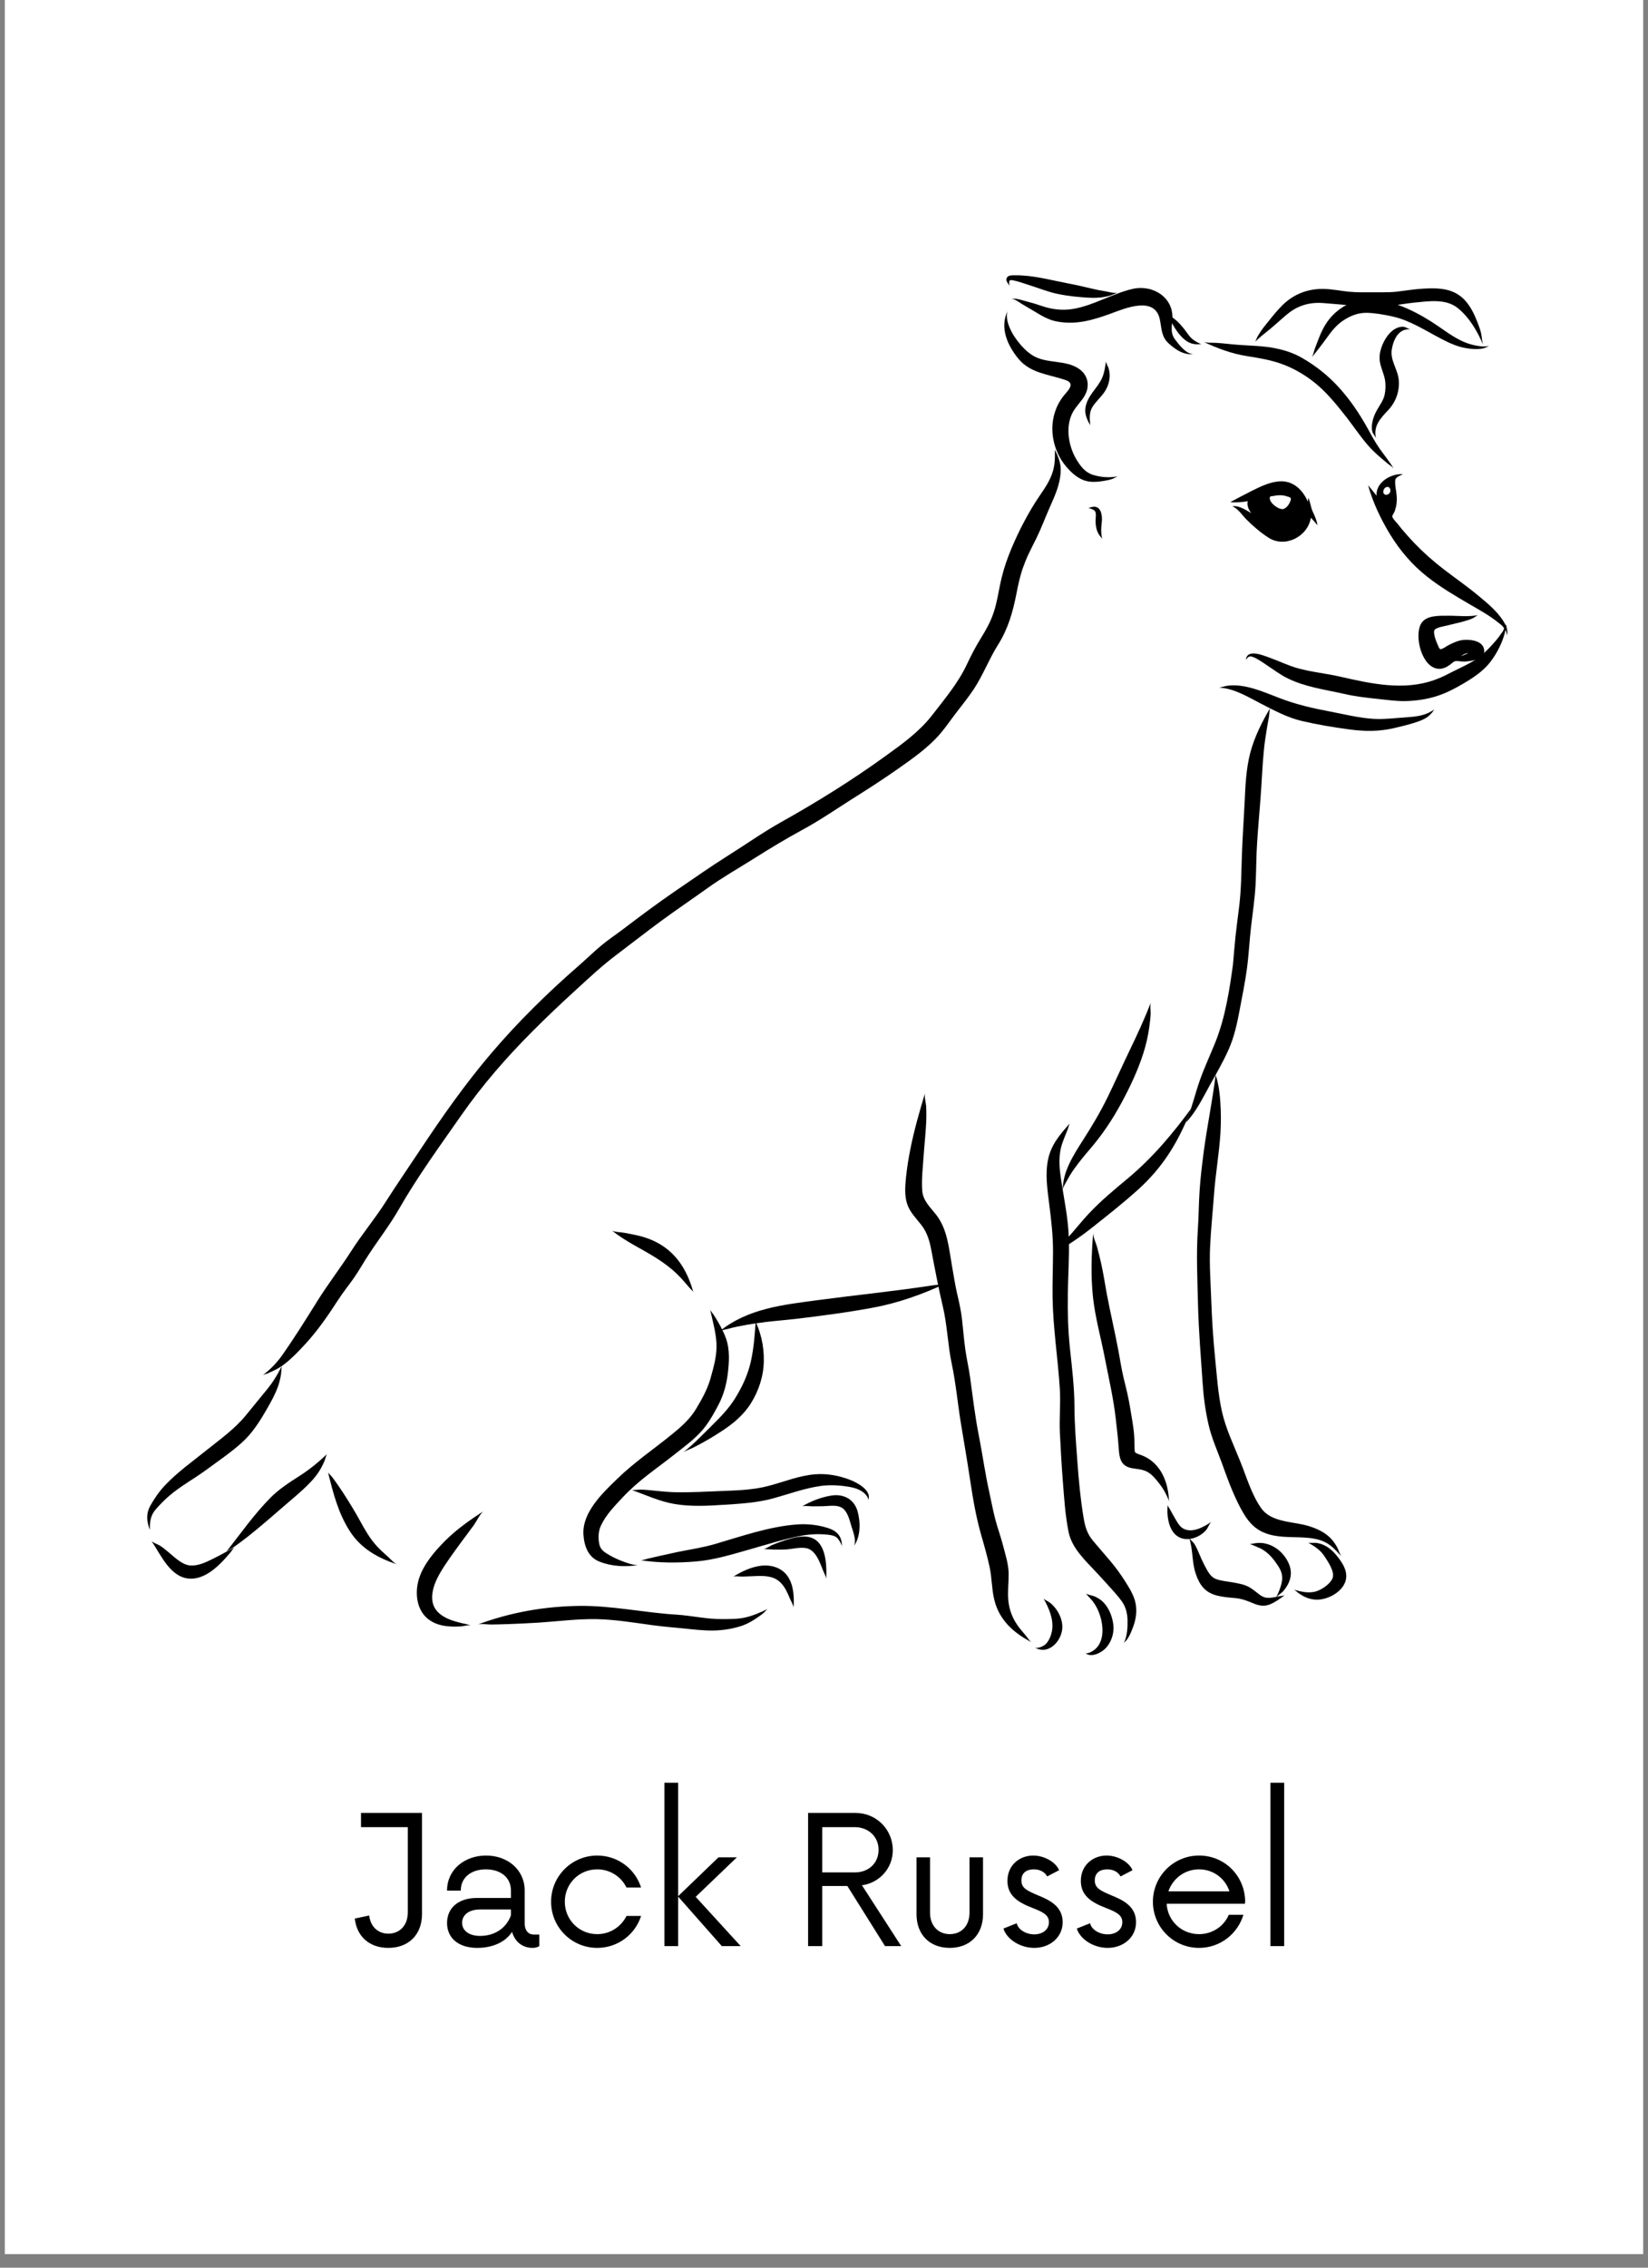 <svg xmlns="http://www.w3.org/2000/svg" xmlns:xlink="http://www.w3.org/1999/xlink" width="160" zoomAndPan="magnify" viewBox="0 0 120 165" height="220" preserveAspectRatio="xMidYMid meet" version="1.0"><rect x="0" y="0" width="120" height="165" fill="#808080" stroke="none"/><defs><g/><clipPath id="46c83b2088"><path d="M 0.363 0 L 119.637 0 L 119.637 164.008 L 0.363 164.008 Z M 0.363 0 " clip-rule="nonzero"/></clipPath><clipPath id="012639a5b3"><path d="M 90.551 34.488 L 109.762 34.488 L 109.762 51.152 L 90.551 51.152 Z M 90.551 34.488 " clip-rule="nonzero"/></clipPath><clipPath id="3d780f696d"><path d="M 91 20.008 L 108 20.008 L 108 26 L 91 26 Z M 91 20.008 " clip-rule="nonzero"/></clipPath><clipPath id="c2c201a8b9"><path d="M 73 20.008 L 87 20.008 L 87 26 L 73 26 Z M 73 20.008 " clip-rule="nonzero"/></clipPath><clipPath id="c462186126"><path d="M 73 20.008 L 82 20.008 L 82 22 L 73 22 Z M 73 20.008 " clip-rule="nonzero"/></clipPath><clipPath id="56d25be3a4"><path d="M 10.613 99 L 21 99 L 21 112 L 10.613 112 Z M 10.613 99 " clip-rule="nonzero"/></clipPath><clipPath id="9007cf2483"><path d="M 79 115 L 82 115 L 82 120.648 L 79 120.648 Z M 79 115 " clip-rule="nonzero"/></clipPath><clipPath id="cdb10f4ba8"><path d="M 75 116 L 78 116 L 78 120.648 L 75 120.648 Z M 75 116 " clip-rule="nonzero"/></clipPath></defs><g clip-path="url(#46c83b2088)"><path fill="#ffffff" d="M 0.363 0 L 119.637 0 L 119.637 164.008 L 0.363 164.008 Z M 0.363 0 " fill-opacity="1" fill-rule="nonzero"/><path fill="#ffffff" d="M 0.363 0 L 119.637 0 L 119.637 164.008 L 0.363 164.008 Z M 0.363 0 " fill-opacity="1" fill-rule="nonzero"/></g><g fill="#000000" fill-opacity="1"><g transform="translate(25.303, 141.603)"><g><path d="M 5.426 -9.688 L 0.984 -9.688 L 0.984 -8.656 L 4.391 -8.656 L 4.391 -2.453 C 4.391 -1.5 3.797 -0.906 2.973 -0.906 C 2.23 -0.906 1.664 -1.422 1.582 -2.23 L 0.531 -2.004 C 0.68 -0.68 1.613 0.129 2.973 0.129 C 4.441 0.129 5.426 -0.824 5.426 -2.34 Z M 5.426 -9.688 "/></g></g></g><g fill="#000000" fill-opacity="1"><g transform="translate(31.697, 141.603)"><g><path d="M 7.172 -0.84 C 6.816 -0.84 6.508 -1.082 6.508 -1.68 L 6.508 -4.039 C 6.508 -5.57 5.25 -6.59 3.699 -6.59 C 2.133 -6.59 0.855 -5.57 0.855 -4.039 L 1.855 -4.039 C 1.855 -5.039 2.664 -5.586 3.684 -5.586 C 4.699 -5.586 5.508 -5.039 5.508 -4.039 L 5.508 -3.504 L 3.035 -3.504 C 1.695 -3.504 0.855 -2.793 0.855 -1.68 C 0.855 -0.582 1.695 0.129 3.051 0.129 C 4.199 0.129 5.121 -0.309 5.586 -1.035 C 5.797 -0.34 6.312 0.129 7.09 0.129 C 7.266 0.129 7.445 0.082 7.574 0 L 7.574 -0.84 Z M 3.262 -0.742 C 2.473 -0.742 1.953 -1.113 1.953 -1.695 C 1.953 -2.277 2.453 -2.664 3.246 -2.664 L 5.508 -2.664 L 5.508 -2.246 C 5.184 -1.324 4.344 -0.742 3.262 -0.742 Z M 3.262 -0.742 "/></g></g></g><g fill="#000000" fill-opacity="1"><g transform="translate(39.4, 141.603)"><g><path d="M 4.086 0.129 C 5.586 0.129 6.848 -0.84 7.281 -2.195 L 6.219 -2.195 C 5.828 -1.406 5.023 -0.871 4.086 -0.871 C 2.777 -0.871 1.727 -1.906 1.727 -3.23 C 1.727 -4.555 2.777 -5.586 4.086 -5.586 C 5.023 -5.586 5.828 -5.055 6.219 -4.262 L 7.281 -4.262 C 6.848 -5.621 5.586 -6.59 4.086 -6.59 C 2.23 -6.59 0.727 -5.086 0.727 -3.23 C 0.727 -1.371 2.23 0.129 4.086 0.129 Z M 4.086 0.129 "/></g></g></g><g fill="#000000" fill-opacity="1"><g transform="translate(47.102, 141.603)"><g><path d="M 6.832 0 L 3.555 -3.586 L 6.555 -6.461 L 5.215 -6.461 L 2.277 -3.633 L 2.277 -11.887 L 1.277 -11.887 L 1.277 0 L 2.277 0 L 2.277 -3.602 L 5.457 0 Z M 6.832 0 "/></g></g></g><g fill="#000000" fill-opacity="1"><g transform="translate(53.771, 141.603)"><g/></g></g><g fill="#000000" fill-opacity="1"><g transform="translate(57.662, 141.603)"><g><path d="M 5.102 -4.426 C 6.379 -4.602 7.348 -5.668 7.348 -6.977 C 7.348 -8.496 6.137 -9.688 4.652 -9.688 L 1.18 -9.688 L 1.18 0 L 2.211 0 L 2.211 -4.375 L 4.039 -4.375 L 6.781 0 L 7.961 0 Z M 2.211 -5.363 L 2.211 -8.656 L 4.586 -8.656 C 5.555 -8.656 6.312 -7.977 6.312 -7.008 C 6.312 -6.023 5.57 -5.363 4.586 -5.363 Z M 2.211 -5.363 "/></g></g></g><g fill="#000000" fill-opacity="1"><g transform="translate(65.768, 141.603)"><g><path d="M 3.391 0.129 C 4.828 0.129 5.812 -0.824 5.812 -2.324 L 5.812 -6.461 L 4.828 -6.461 L 4.828 -2.438 C 4.828 -1.469 4.23 -0.871 3.391 -0.871 C 2.566 -0.871 1.953 -1.469 1.953 -2.438 L 1.953 -6.461 L 0.969 -6.461 L 0.969 -2.324 C 0.969 -0.824 1.938 0.129 3.391 0.129 Z M 3.391 0.129 "/></g></g></g><g fill="#000000" fill-opacity="1"><g transform="translate(72.534, 141.603)"><g><path d="M 2.777 0.129 C 3.906 0.129 4.844 -0.629 4.844 -1.742 C 4.844 -2.906 3.875 -3.359 3.035 -3.699 C 2.246 -4.039 1.84 -4.215 1.84 -4.781 C 1.84 -5.328 2.211 -5.586 2.746 -5.586 C 3.164 -5.586 3.535 -5.41 3.715 -5.07 L 4.586 -5.523 C 4.344 -6.105 3.52 -6.59 2.695 -6.59 C 1.742 -6.59 0.824 -5.926 0.824 -4.746 C 0.824 -3.73 1.5 -3.215 2.648 -2.777 C 3.422 -2.473 3.844 -2.262 3.844 -1.742 C 3.844 -1.18 3.359 -0.855 2.777 -0.855 C 2.18 -0.855 1.598 -1.195 1.5 -1.664 L 0.531 -1.277 C 0.773 -0.5 1.742 0.129 2.777 0.129 Z M 2.777 0.129 "/></g></g></g><g fill="#000000" fill-opacity="1"><g transform="translate(77.878, 141.603)"><g><path d="M 2.777 0.129 C 3.906 0.129 4.844 -0.629 4.844 -1.742 C 4.844 -2.906 3.875 -3.359 3.035 -3.699 C 2.246 -4.039 1.84 -4.215 1.84 -4.781 C 1.84 -5.328 2.211 -5.586 2.746 -5.586 C 3.164 -5.586 3.535 -5.41 3.715 -5.07 L 4.586 -5.523 C 4.344 -6.105 3.52 -6.59 2.695 -6.59 C 1.742 -6.59 0.824 -5.926 0.824 -4.746 C 0.824 -3.73 1.5 -3.215 2.648 -2.777 C 3.422 -2.473 3.844 -2.262 3.844 -1.742 C 3.844 -1.18 3.359 -0.855 2.777 -0.855 C 2.18 -0.855 1.598 -1.195 1.5 -1.664 L 0.531 -1.277 C 0.773 -0.5 1.742 0.129 2.777 0.129 Z M 2.777 0.129 "/></g></g></g><g fill="#000000" fill-opacity="1"><g transform="translate(83.223, 141.603)"><g><path d="M 7.445 -3.293 C 7.395 -5.152 5.926 -6.59 4.086 -6.59 C 2.23 -6.59 0.727 -5.086 0.727 -3.23 C 0.727 -1.371 2.23 0.129 4.086 0.129 C 5.621 0.129 6.895 -0.887 7.316 -2.277 L 6.25 -2.277 C 5.895 -1.438 5.055 -0.871 4.086 -0.871 C 2.809 -0.871 1.793 -1.84 1.727 -3.086 L 7.43 -3.086 Z M 4.086 -5.586 C 5.121 -5.586 5.992 -4.926 6.297 -3.988 L 1.855 -3.988 C 2.18 -4.926 3.051 -5.586 4.086 -5.586 Z M 4.086 -5.586 "/></g></g></g><g fill="#000000" fill-opacity="1"><g transform="translate(91.329, 141.603)"><g><path d="M 1.18 0 L 2.18 0 L 2.18 -11.887 L 1.18 -11.887 Z M 1.18 0 "/></g></g></g><path fill="#000000" d="M 89.383 49.895 C 89.18 49.918 88.949 50.02 88.754 50.02 C 88.805 50.027 88.859 50.035 88.91 50.043 C 89.93 50.133 90.898 50.723 91.809 51.195 C 92.766 51.684 93.742 52.215 94.797 52.461 C 95.91 52.723 97.059 52.91 98.191 53.066 C 99.324 53.223 100.395 53.242 101.512 52.977 C 102.109 52.836 102.715 52.699 103.293 52.488 C 103.527 52.402 103.766 52.301 103.969 52.148 C 104.082 52.062 104.184 51.961 104.277 51.852 C 104.32 51.805 104.418 51.617 104.473 51.598 C 103.883 52.023 103.309 52.125 102.594 52.176 C 101.965 52.219 101.336 52.289 100.711 52.312 C 99.418 52.367 98.098 52.008 96.836 51.77 C 95.582 51.535 94.379 51.258 93.188 50.801 C 92.016 50.355 90.668 49.727 89.383 49.895 " fill-opacity="1" fill-rule="nonzero"/><path fill="#000000" d="M 93.391 37.047 C 93.094 37.047 92.66 36.727 92.527 36.477 C 92.492 36.414 92.438 36.277 92.461 36.203 C 92.492 36.098 92.512 36.117 92.645 36.098 C 92.836 36.066 93.035 36.031 93.23 36.035 C 93.395 36.035 93.543 36.062 93.699 36.113 C 93.918 36.184 94.059 36.195 93.969 36.434 C 93.883 36.68 93.676 37.008 93.391 37.047 Z M 93.301 35.02 C 92.566 35.02 91.809 35.387 91.168 35.707 C 90.633 35.973 90.109 36.262 89.578 36.535 C 90 36.578 90.441 36.539 90.855 36.469 C 90.777 36.762 90.926 37.109 91.109 37.336 C 90.699 37.102 90.219 36.766 89.73 36.836 C 90.176 37.023 90.457 37.504 90.797 37.836 C 91.273 38.305 91.805 38.766 92.371 39.125 C 93.562 39.891 95.223 39.059 95.453 37.672 C 95.621 37.848 95.777 38.027 95.93 38.215 C 95.887 37.863 95.727 37.531 95.582 37.215 C 95.434 36.891 95.414 36.539 95.266 36.215 C 95.25 36.309 95.25 36.41 95.234 36.504 C 94.887 35.707 94.242 35.02 93.301 35.02 " fill-opacity="1" fill-rule="nonzero"/><g clip-path="url(#012639a5b3)"><path fill="#000000" d="M 100.953 36.004 C 100.617 36.004 100.684 35.547 100.934 35.449 C 101.285 35.305 101.395 35.945 100.953 36.004 Z M 102.047 34.496 C 101.215 34.496 100.16 35.129 100.238 36.07 C 100.039 35.812 99.824 35.559 99.617 35.305 C 99.953 36.535 100.559 37.805 101.227 38.895 C 101.945 40.066 102.832 41.105 103.914 41.957 C 104.883 42.723 105.934 43.34 107 43.961 C 107.715 44.379 108.434 44.766 109.082 45.289 C 109.199 45.383 109.375 45.5 109.461 45.625 C 109.574 45.809 109.523 45.672 109.48 45.832 C 109.457 45.922 109.363 46.023 109.312 46.098 C 109.125 46.383 108.902 46.641 108.676 46.891 C 108.195 47.43 107.672 47.887 107.039 48.238 C 106.512 48.523 105.961 48.77 105.43 49.047 C 105.125 49.207 104.805 49.348 104.48 49.465 C 102.23 50.285 99.824 49.746 97.566 49.23 C 96.547 49 95.512 48.902 94.504 48.625 C 93.809 48.434 93.168 48.113 92.492 47.871 C 92.027 47.707 90.812 47.168 90.719 48.004 C 90.887 47.785 90.973 47.703 91.258 47.812 C 91.605 47.949 91.961 48.211 92.27 48.418 C 92.766 48.742 93.238 49.105 93.77 49.363 C 95.086 50.004 96.48 50.172 97.887 50.492 C 98.703 50.68 99.531 50.773 100.367 50.859 C 101.039 50.93 101.707 51.031 102.391 51.012 C 103.125 50.988 103.859 50.887 104.562 50.668 C 105.301 50.438 105.922 50.109 106.586 49.719 C 107.289 49.305 107.992 48.84 108.5 48.191 C 109.031 47.504 109.445 46.676 109.629 45.828 C 109.684 45.953 109.711 46.094 109.723 46.227 C 109.836 45.926 109.676 45.723 109.684 45.441 C 109.664 45.453 109.656 45.496 109.648 45.516 C 109.211 44.625 108.375 43.945 107.629 43.328 C 106.824 42.66 105.965 42.066 105.141 41.434 C 104.387 40.855 103.688 40.242 103.027 39.559 C 102.699 39.219 102.387 38.867 102.082 38.508 C 101.992 38.398 101.902 38.289 101.816 38.176 C 101.719 38.043 101.387 37.727 101.379 37.57 C 101.379 37.496 101.527 37.281 101.559 37.191 C 101.617 37.02 101.664 36.836 101.688 36.656 C 101.734 36.348 101.703 36.051 101.66 35.746 C 101.629 35.539 101.59 35.328 101.59 35.117 C 101.586 34.984 101.582 34.883 101.664 34.789 C 101.773 34.668 102 34.574 102.145 34.504 C 102.113 34.496 102.082 34.492 102.047 34.496 " fill-opacity="1" fill-rule="nonzero"/></g><path fill="#000000" d="M 108.312 25.168 Z M 99.227 21.828 C 98.254 21.914 97.316 22.531 96.734 23.297 C 96.426 23.703 96.199 24.172 96.016 24.648 C 95.93 24.875 95.844 25.102 95.754 25.332 C 95.688 25.496 95.609 25.91 95.496 26.023 C 95.887 25.555 96.25 25.082 96.609 24.586 C 96.949 24.109 97.305 23.656 97.797 23.328 C 98.316 22.98 98.887 22.75 99.523 22.762 C 100.141 22.773 100.793 22.898 101.395 23.027 C 102.648 23.297 103.828 24.074 104.957 24.66 C 105.508 24.945 106.074 25.211 106.688 25.32 C 107.176 25.41 108.059 25.508 108.457 25.113 C 108.27 25.301 107.625 25.172 107.402 25.129 C 107.016 25.055 106.629 24.91 106.281 24.73 C 105.551 24.355 104.895 23.828 104.203 23.391 C 102.73 22.465 101.02 21.668 99.227 21.828 " fill-opacity="1" fill-rule="nonzero"/><g clip-path="url(#3d780f696d)"><path fill="#000000" d="M 97.965 22.223 C 97.918 22.219 97.871 22.219 97.828 22.215 C 97.871 22.219 97.918 22.219 97.965 22.223 Z M 103.605 21.004 C 102.949 21.043 102.305 21.156 101.652 21.227 C 101.07 21.289 100.484 21.258 99.898 21.266 C 99.328 21.27 98.758 21.281 98.188 21.223 C 97.594 21.16 97.008 21.039 96.41 21.023 C 95.273 20.996 94.238 21.379 93.422 22.168 C 93.016 22.562 92.66 23.008 92.309 23.449 C 92.125 23.672 91.945 23.895 91.785 24.137 C 91.695 24.27 91.613 24.41 91.535 24.555 C 91.492 24.637 91.445 24.82 91.379 24.883 C 91.727 24.527 92.133 24.23 92.516 23.914 C 92.922 23.574 93.309 23.211 93.715 22.875 C 94.48 22.234 95.352 21.973 96.348 22.051 C 97.395 22.121 98.57 22.285 99.695 22.246 C 100.258 22.227 100.82 22.246 101.387 22.215 C 101.918 22.184 102.438 22.07 102.965 22.02 C 104.027 21.918 105.293 21.707 106.172 22.434 C 107 23.117 107.59 24.113 107.992 25.094 C 107.906 24.828 107.906 24.496 107.84 24.219 C 107.773 23.941 107.672 23.684 107.57 23.418 C 107.363 22.887 107.121 22.383 106.75 21.941 C 105.934 20.969 104.789 20.934 103.605 21.004 " fill-opacity="1" fill-rule="nonzero"/></g><path fill="#000000" d="M 100.137 31.625 C 100.137 31.629 100.137 31.629 100.137 31.625 Z M 100.527 30.441 C 100.508 30.469 100.508 30.469 100.527 30.441 Z M 102.055 23.777 C 101.324 23.844 100.805 24.648 100.594 25.27 C 100.469 25.633 100.418 25.984 100.484 26.363 C 100.562 26.797 100.766 27.191 100.844 27.621 C 100.91 27.98 100.895 28.379 100.82 28.734 C 100.734 29.117 100.5 29.434 100.305 29.766 C 100.094 30.121 99.941 30.516 99.898 30.93 C 99.883 31.109 99.883 31.285 99.945 31.457 C 100.004 31.617 100.152 31.75 100.203 31.902 C 99.965 31.016 100.52 30.434 101.094 29.828 C 101.637 29.25 101.918 28.465 101.855 27.672 C 101.789 26.875 101.219 26.246 101.344 25.43 C 101.457 24.719 101.844 23.883 102.676 23.965 C 102.441 23.887 102.328 23.75 102.055 23.777 " fill-opacity="1" fill-rule="nonzero"/><path fill="#000000" d="M 87.648 24.883 C 88.648 25.34 89.652 25.727 90.746 25.902 C 91.703 26.059 92.629 26.199 93.535 26.559 C 94.465 26.926 95.355 27.488 96.094 28.156 C 96.43 28.457 96.742 28.793 97.043 29.133 C 97.23 29.344 97.41 29.562 97.586 29.781 C 97.668 29.883 97.75 29.988 97.832 30.09 C 97.867 30.137 98.152 30.496 97.965 30.25 C 98.508 30.953 99.008 31.699 99.586 32.375 C 99.883 32.719 100.211 33.023 100.555 33.32 C 100.715 33.461 100.879 33.598 101.047 33.734 C 101.18 33.844 101.406 33.973 101.5 34.113 C 101.191 33.613 100.824 33.152 100.48 32.676 C 100.129 32.18 99.848 31.648 99.555 31.117 C 98.98 30.086 98.328 29.117 97.535 28.238 C 96.754 27.367 95.828 26.625 94.809 26.043 C 93.785 25.453 92.602 25.234 91.434 25.168 C 90.801 25.129 90.172 25.102 89.543 25.035 C 89.227 25 88.914 24.973 88.598 24.949 C 88.32 24.926 87.906 24.969 87.648 24.883 " fill-opacity="1" fill-rule="nonzero"/><g clip-path="url(#c2c201a8b9)"><path fill="#000000" d="M 86.215 25.422 C 86.23 25.434 86.23 25.434 86.215 25.422 Z M 82.473 21.02 C 80.992 21.363 79.648 22.219 78.148 22.477 C 77.367 22.609 76.609 22.52 75.867 22.266 C 75.504 22.141 75.137 22.031 74.762 21.934 C 74.406 21.84 74.016 21.691 73.641 21.742 C 73.883 21.742 74.18 21.977 74.375 22.098 C 74.652 22.266 74.93 22.422 75.203 22.586 C 75.75 22.914 76.277 23.258 76.91 23.383 C 78.34 23.668 79.59 23.289 80.926 22.801 C 81.883 22.453 84.086 21.5 84.453 23.238 C 84.594 23.91 84.551 24.496 85.102 24.992 C 85.605 25.445 86.188 25.844 86.895 25.762 C 86.355 25.762 85.855 25.082 85.57 24.711 C 85.105 24.105 85.441 23.5 85.355 22.809 C 85.191 21.43 83.746 20.723 82.473 21.02 " fill-opacity="1" fill-rule="nonzero"/></g><path fill="#000000" d="M 76.973 32.82 C 76.957 32.777 76.941 32.734 76.922 32.691 C 76.938 32.734 76.957 32.777 76.973 32.82 Z M 73.496 23.777 C 73.504 23.797 73.504 23.797 73.496 23.777 Z M 73.363 22.633 C 72.785 23.859 73.359 25.141 74.168 26.117 C 75.027 27.145 76.301 27.23 77.492 27.621 C 77.688 27.684 77.953 27.777 77.957 28.004 C 77.961 28.254 77.633 28.574 77.488 28.754 C 77.105 29.223 76.871 29.711 76.73 30.297 C 76.438 31.516 76.781 32.926 77.59 33.895 C 78.055 34.453 78.613 34.965 79.367 35.047 C 79.723 35.086 80.09 35.043 80.441 34.98 C 80.633 34.949 80.824 34.91 81.004 34.844 C 81.137 34.797 81.277 34.691 81.41 34.656 C 80.797 34.777 80.141 34.734 79.547 34.539 C 78.996 34.355 78.668 33.906 78.379 33.43 C 77.762 32.398 77.527 30.863 78.227 29.812 C 78.555 29.32 79.023 28.938 79.164 28.332 C 79.297 27.746 79.078 27.203 78.594 26.855 C 77.598 26.145 76.199 26.5 75.176 25.852 C 74.641 25.516 74.184 24.973 73.84 24.449 C 73.539 23.992 73.18 23.195 73.363 22.633 " fill-opacity="1" fill-rule="nonzero"/><path fill="#000000" d="M 80.527 26.297 C 80.473 26.707 80.418 27.117 80.25 27.5 C 80.078 27.883 79.812 28.203 79.566 28.535 C 79.32 28.871 79.094 29.258 79.035 29.68 C 78.969 30.137 79.16 30.555 79.387 30.938 C 79.391 30.949 79.379 30.855 79.379 30.879 C 79.348 30.418 79.297 30.008 79.555 29.598 C 79.781 29.238 80.105 28.957 80.359 28.613 C 80.621 28.258 80.785 27.832 80.801 27.391 C 80.809 27.18 80.777 26.973 80.715 26.77 C 80.691 26.695 80.508 26.344 80.527 26.297 " fill-opacity="1" fill-rule="nonzero"/><g clip-path="url(#c462186126)"><path fill="#000000" d="M 73.496 20.426 C 73.492 20.453 73.492 20.453 73.496 20.426 Z M 73.512 20.375 C 73.512 20.379 73.488 20.402 73.512 20.375 Z M 73.516 20.375 C 73.512 20.375 73.516 20.375 73.516 20.375 Z M 73.516 20.367 C 73.512 20.379 73.516 20.367 73.516 20.367 Z M 73.859 20.031 C 73.664 20.035 73.387 20.02 73.301 20.238 C 73.191 20.496 73.508 20.66 73.508 20.875 C 73.484 20.539 73.387 20.316 73.777 20.398 C 74.148 20.473 74.512 20.613 74.875 20.723 C 75.594 20.945 76.297 21.242 77.039 21.391 C 77.789 21.547 78.57 21.625 79.336 21.664 C 80.016 21.699 80.77 21.621 81.371 21.277 C 81.176 21.375 80.676 21.223 80.465 21.191 C 80.188 21.148 79.91 21.098 79.633 21.031 C 78.977 20.871 78.32 20.723 77.656 20.598 C 76.398 20.355 75.152 20.008 73.859 20.031 " fill-opacity="1" fill-rule="nonzero"/></g><path fill="#000000" d="M 85.027 22.867 C 85.277 23.414 85.566 23.992 85.973 24.438 C 86.164 24.648 86.391 24.848 86.656 24.953 C 86.797 25.012 86.949 25.039 87.098 25.051 C 87.207 25.062 87.387 25.023 87.488 25.059 C 87.195 24.914 86.902 24.777 86.68 24.535 C 86.508 24.344 86.371 24.121 86.211 23.918 C 86.031 23.699 85.844 23.48 85.629 23.297 C 85.504 23.188 85.371 23.094 85.238 23 C 85.238 23 85.027 22.859 85.027 22.867 " fill-opacity="1" fill-rule="nonzero"/><path fill="#000000" d="M 79.684 37.129 C 79.715 37.16 79.715 37.16 79.684 37.129 Z M 79.598 36.875 C 79.469 36.891 79.344 36.934 79.223 36.977 C 79.297 36.938 79.645 37.094 79.703 37.152 C 79.855 37.316 79.773 37.691 79.773 37.898 C 79.777 38.418 79.898 38.875 80.305 39.223 C 80.195 39.148 80.184 38.684 80.184 38.574 C 80.18 38.324 80.23 38.078 80.238 37.828 C 80.254 37.422 80.137 36.812 79.598 36.875 " fill-opacity="1" fill-rule="nonzero"/><path fill="#000000" d="M 19.277 99.949 C 19.277 99.945 19.281 99.945 19.277 99.949 Z M 76.801 32.68 C 76.84 33.461 76.809 34.09 76.469 34.809 C 76.184 35.426 75.758 35.965 75.395 36.535 C 74.633 37.75 73.953 39.098 73.438 40.438 C 73.18 41.105 72.98 41.785 72.832 42.488 C 72.691 43.172 72.582 43.875 72.363 44.539 C 72.141 45.215 71.809 45.816 71.434 46.418 C 71.043 47.043 70.711 47.691 70.398 48.355 C 69.766 49.703 68.777 50.871 67.871 52.043 C 66.941 53.238 65.723 54.113 64.504 54.992 C 62.074 56.75 59.5 58.352 56.883 59.816 C 55.562 60.555 54.32 61.434 53.039 62.238 C 51.715 63.07 50.445 63.969 49.152 64.848 C 47.875 65.723 46.633 66.648 45.402 67.586 C 44.848 68.008 44.262 68.391 43.73 68.84 C 43.18 69.309 42.656 69.816 42.113 70.289 C 39.875 72.238 37.719 74.355 35.797 76.609 C 33.891 78.84 32.207 81.238 30.586 83.68 C 29.754 84.934 28.898 86.172 28.09 87.441 C 27.309 88.672 26.371 89.785 25.586 91.012 C 24.789 92.258 23.883 93.422 23.102 94.676 C 22.281 95.992 21.457 97.312 20.566 98.582 C 20.211 99.09 19.762 99.57 19.285 99.941 C 19.281 99.945 19.277 99.945 19.277 99.949 C 19.238 99.984 19.176 100.035 19.129 100.07 C 19.184 100.016 19.395 99.969 19.465 99.941 C 19.613 99.879 19.758 99.812 19.902 99.742 C 20.195 99.605 20.469 99.445 20.723 99.246 C 21.266 98.828 21.746 98.316 22.211 97.816 C 23.141 96.809 23.879 95.73 24.621 94.586 C 24.973 94.039 25.383 93.535 25.758 93.004 C 26.141 92.457 26.461 91.871 26.828 91.316 C 27.562 90.191 28.379 89.148 29.047 87.98 C 30.41 85.598 32.031 83.383 33.598 81.137 C 35.129 78.945 36.879 76.938 38.766 75.047 C 39.773 74.035 40.82 73.047 41.875 72.082 C 42.852 71.188 43.844 70.258 44.902 69.465 C 45.973 68.66 47.023 67.832 48.102 67.039 C 49.23 66.211 50.387 65.43 51.523 64.617 C 52.629 63.824 53.82 63.152 54.969 62.426 C 56.133 61.691 57.297 60.992 58.508 60.336 C 59.691 59.691 60.812 58.922 61.949 58.199 C 63.105 57.473 64.242 56.746 65.359 55.961 C 66.438 55.203 67.59 54.402 68.453 53.398 C 68.891 52.887 69.262 52.328 69.676 51.797 C 70.09 51.266 70.504 50.738 70.883 50.18 C 71.574 49.145 72.008 47.969 72.672 46.914 C 73.406 45.754 73.754 44.52 74.016 43.18 C 74.145 42.516 74.285 41.855 74.52 41.219 C 74.461 41.383 74.535 41.188 74.559 41.121 C 74.594 41.023 74.633 40.93 74.668 40.832 C 74.738 40.66 74.812 40.488 74.891 40.32 C 75.074 39.93 75.273 39.551 75.465 39.164 C 75.824 38.434 76.102 37.672 76.434 36.926 C 76.746 36.215 77.074 35.516 77.191 34.742 C 77.25 34.367 77.262 34 77.168 33.629 C 77.117 33.426 77.043 33.23 76.961 33.039 C 76.926 32.949 76.801 32.766 76.801 32.68 " fill-opacity="1" fill-rule="nonzero"/><path fill="#000000" d="M 44.566 89.535 C 45.539 90.336 46.695 90.844 47.754 91.516 C 48.305 91.863 48.828 92.246 49.297 92.699 C 49.504 92.898 49.699 93.109 49.883 93.328 C 50 93.461 50.113 93.598 50.23 93.73 C 50.285 93.797 50.469 93.949 50.488 94.031 C 50.113 92.676 49.465 91.465 48.27 90.664 C 47.699 90.281 47.043 90.031 46.375 89.883 C 46.059 89.809 45.742 89.754 45.426 89.695 C 45.215 89.656 44.746 89.652 44.566 89.535 " fill-opacity="1" fill-rule="nonzero"/><path fill="#000000" d="M 52.027 96.77 C 52.027 96.773 52.027 96.773 52.027 96.777 C 52.027 96.773 52.027 96.773 52.027 96.77 Z M 52.016 96.719 C 52.02 96.734 52.023 96.75 52.023 96.762 C 52.023 96.75 52.02 96.734 52.016 96.719 Z M 51.703 95.266 C 51.879 96.062 52.117 96.887 52.168 97.703 C 52.223 98.566 51.973 99.457 51.738 100.285 C 51.516 101.082 51.113 101.797 50.691 102.504 C 50.238 103.258 49.625 103.797 48.949 104.348 C 47.621 105.43 46.18 106.402 44.949 107.598 C 43.883 108.629 42.387 110.039 42.484 111.652 C 42.535 112.477 42.816 113.297 43.637 113.621 C 44.531 113.98 45.508 114.023 46.449 113.883 C 46.09 113.883 45.629 113.715 45.297 113.59 C 44.906 113.441 44.516 113.254 44.164 113.027 C 43.852 112.832 43.68 112.637 43.621 112.27 C 43.555 111.832 43.57 111.402 43.762 110.996 C 44.117 110.234 44.734 109.598 45.305 108.988 C 45.875 108.375 46.5 107.836 47.16 107.32 C 47.836 106.793 48.531 106.293 49.203 105.758 C 49.824 105.266 50.48 104.785 51.02 104.199 C 51.551 103.625 51.949 102.914 52.312 102.223 C 52.684 101.52 52.895 100.754 52.992 99.965 C 53.094 99.109 53.156 98.223 52.867 97.395 C 52.734 97.016 52.543 96.648 52.348 96.297 C 52.234 96.094 52.113 95.895 51.988 95.699 C 51.934 95.609 51.703 95.352 51.703 95.266 " fill-opacity="1" fill-rule="nonzero"/><path fill="#000000" d="M 35.188 109.969 C 34.195 110.613 33.219 111.297 32.383 112.141 C 31.637 112.895 30.867 113.789 30.527 114.809 C 30.191 115.82 30.293 117.121 31.191 117.82 C 31.613 118.148 32.141 118.297 32.668 118.336 C 32.969 118.363 33.273 118.359 33.574 118.34 C 33.781 118.324 34.168 118.203 34.352 118.266 C 33.527 118.078 32.465 117.914 31.855 117.266 C 31.133 116.5 31.555 115.312 32.004 114.523 C 32.469 113.715 33.039 112.961 33.586 112.207 C 33.887 111.793 34.203 111.387 34.504 110.969 C 34.719 110.664 34.918 110.219 35.188 109.969 " fill-opacity="1" fill-rule="nonzero"/><path fill="#000000" d="M 42.215 116.848 C 39.688 116.875 37.148 117.316 34.785 118.207 C 35.039 118.121 35.484 118.207 35.758 118.203 C 36.148 118.199 36.543 118.188 36.938 118.176 C 37.695 118.148 38.457 118.113 39.219 118.066 C 40.633 117.973 42.035 117.785 43.461 117.812 C 44.848 117.844 46.191 118.074 47.559 118.258 C 48.293 118.359 49.031 118.414 49.766 118.488 C 50.484 118.562 51.211 118.648 51.93 118.641 C 52.652 118.629 53.438 118.508 54.121 118.258 C 54.496 118.121 54.84 117.91 55.168 117.684 C 55.316 117.586 55.457 117.48 55.598 117.367 C 55.676 117.301 55.848 117.07 55.945 117.047 C 55.406 117.312 54.84 117.562 54.25 117.695 C 53.715 117.812 53.152 117.805 52.605 117.809 C 51.48 117.82 50.363 117.555 49.242 117.484 C 46.887 117.34 44.586 116.824 42.215 116.848 " fill-opacity="1" fill-rule="nonzero"/><path fill="#000000" d="M 55.461 113.922 C 54.719 113.996 54 114.348 53.375 114.73 C 53.484 114.66 53.883 114.719 54.02 114.715 C 54.277 114.711 54.535 114.699 54.793 114.688 C 55.281 114.668 55.785 114.633 56.258 114.793 C 56.719 114.949 57.012 115.289 57.238 115.707 C 57.348 115.914 57.441 116.125 57.527 116.34 C 57.594 116.496 57.789 116.816 57.789 116.984 C 57.828 116.23 57.805 115.387 57.379 114.73 C 56.961 114.086 56.199 113.848 55.461 113.922 " fill-opacity="1" fill-rule="nonzero"/><path fill="#000000" d="M 58.52 111.801 C 57.973 111.805 57.414 111.984 56.906 112.16 C 56.676 112.238 56.445 112.324 56.223 112.418 C 56.07 112.484 55.75 112.707 55.598 112.707 C 56.133 112.746 56.672 112.773 57.211 112.742 C 57.695 112.715 58.262 112.551 58.734 112.652 C 59.176 112.75 59.449 113.176 59.633 113.555 C 59.734 113.766 59.82 113.984 59.902 114.203 C 59.969 114.387 60.16 114.719 60.16 114.898 C 60.215 113.73 60.156 111.785 58.52 111.801 " fill-opacity="1" fill-rule="nonzero"/><path fill="#000000" d="M 58.031 110.922 C 56.004 111.074 54.012 111.777 52.07 112.344 C 51.156 112.613 50.211 112.746 49.277 112.938 C 48.836 113.031 48.395 113.129 47.953 113.23 C 47.715 113.289 47.473 113.34 47.234 113.395 C 47.055 113.434 46.832 113.527 46.648 113.527 C 47.984 113.727 49.312 113.727 50.656 113.617 C 51.98 113.512 53.242 113.117 54.52 112.758 C 55.777 112.402 57.035 111.996 58.32 111.75 C 58.945 111.629 59.613 111.598 60.242 111.664 C 60.5 111.691 60.785 111.727 60.977 111.918 C 61.074 112.02 61.359 112.449 61.309 112.598 C 61.332 111.824 60.996 111.406 60.266 111.176 C 59.551 110.949 58.777 110.867 58.031 110.922 " fill-opacity="1" fill-rule="nonzero"/><path fill="#000000" d="M 60.32 108.07 C 60.355 108.07 60.355 108.07 60.32 108.07 Z M 59.34 107.273 C 58.172 107.371 57.117 107.812 55.996 108.109 C 54.922 108.398 53.77 108.445 52.668 108.484 C 51.52 108.527 50.367 108.598 49.219 108.578 C 48.66 108.566 48.102 108.512 47.543 108.453 C 47.238 108.422 46.934 108.391 46.625 108.387 C 46.434 108.387 46.129 108.453 45.953 108.398 C 47.008 108.766 48.004 109.246 49.113 109.434 C 50.305 109.637 51.566 109.566 52.762 109.488 C 53.941 109.414 55.18 109.336 56.32 109.02 C 57.461 108.703 58.578 108.289 59.758 108.121 C 60.438 108.027 61.168 108.07 61.844 108.188 C 62.355 108.273 62.898 108.48 63.156 108.914 C 63.195 108.973 63.242 109.121 63.199 109.188 C 63.555 108.473 62.402 107.871 61.906 107.68 C 61.086 107.363 60.215 107.203 59.34 107.273 " fill-opacity="1" fill-rule="nonzero"/><path fill="#000000" d="M 60.527 108.82 C 59.777 108.945 59.059 109.223 58.406 109.609 C 58.598 109.547 58.961 109.602 59.16 109.602 C 59.43 109.602 59.695 109.602 59.965 109.594 C 60.422 109.582 61.02 109.457 61.398 109.777 C 61.758 110.082 61.871 110.66 62.008 111.09 C 62.125 111.461 62.375 112.098 62.18 112.488 C 62.68 111.801 62.668 110.723 62.434 109.93 C 62.176 109.062 61.395 108.68 60.527 108.82 " fill-opacity="1" fill-rule="nonzero"/><g clip-path="url(#56d25be3a4)"><path fill="#000000" d="M 20.555 99.34 C 20.438 99.555 20.32 99.77 20.207 99.984 C 20.137 100.113 19.895 100.5 19.738 100.715 C 19.555 100.969 19.355 101.211 19.152 101.453 C 18.75 101.938 18.348 102.43 17.949 102.926 C 17.109 103.965 16.059 104.703 15.023 105.531 C 14.012 106.344 12.91 107.125 12.02 108.07 C 11.602 108.508 11.25 109.016 10.953 109.547 C 10.621 110.141 10.672 110.707 10.918 111.324 C 10.922 111.332 10.914 111.23 10.914 111.25 C 10.902 110.707 10.973 110.25 11.336 109.828 C 11.645 109.477 11.98 109.133 12.336 108.828 C 13.172 108.113 14.152 107.59 15.035 106.938 C 15.898 106.301 16.824 105.68 17.617 104.961 C 18.391 104.266 18.941 103.379 19.453 102.488 C 19.746 101.977 20.035 101.461 20.234 100.906 C 20.34 100.613 20.41 100.316 20.461 100.012 C 20.492 99.832 20.469 99.492 20.555 99.34 " fill-opacity="1" fill-rule="nonzero"/></g><path fill="#000000" d="M 11.027 112.121 C 11.723 113.141 12.414 114.828 13.863 114.867 C 14.539 114.883 15.16 114.531 15.664 114.109 C 15.941 113.879 16.195 113.621 16.438 113.352 C 16.551 113.227 16.664 113.098 16.773 112.969 C 16.859 112.871 16.988 112.629 17.105 112.574 C 16.559 112.863 16.02 113.168 15.465 113.441 C 14.965 113.688 14.406 113.953 13.836 113.906 C 13.273 113.855 12.762 113.352 12.344 113.004 C 12.117 112.812 11.891 112.621 11.645 112.461 C 11.504 112.371 11.113 112.246 11.027 112.121 " fill-opacity="1" fill-rule="nonzero"/><path fill="#000000" d="M 23.832 105.785 C 23.188 106.391 22.543 106.926 21.793 107.402 C 21.059 107.871 20.316 108.352 19.699 108.973 C 18.492 110.195 17.504 111.605 16.449 112.949 C 16.523 112.836 16.805 112.715 16.926 112.633 C 17.117 112.504 17.305 112.367 17.492 112.227 C 17.863 111.957 18.219 111.672 18.574 111.379 C 19.27 110.809 19.949 110.219 20.629 109.629 C 21.281 109.066 21.957 108.52 22.559 107.898 C 22.867 107.582 23.148 107.234 23.363 106.848 C 23.469 106.66 23.559 106.465 23.641 106.27 C 23.684 106.168 23.75 105.844 23.832 105.785 " fill-opacity="1" fill-rule="nonzero"/><path fill="#000000" d="M 23.883 107.125 C 24.258 108.625 24.621 110.086 25.469 111.406 C 26.289 112.691 27.52 113.359 28.934 113.836 C 28.695 113.758 28.402 113.398 28.207 113.234 C 27.934 112.996 27.668 112.75 27.426 112.484 C 26.93 111.941 26.574 111.312 26.223 110.672 C 25.859 110.008 25.465 109.363 25.055 108.727 C 24.852 108.414 24.641 108.102 24.426 107.801 C 24.328 107.664 24.23 107.531 24.125 107.402 C 24.078 107.344 23.902 107.195 23.883 107.125 " fill-opacity="1" fill-rule="nonzero"/><path fill="#000000" d="M 86.41 81.539 C 86.406 81.547 86.406 81.547 86.41 81.539 Z M 92.504 51.484 C 91.898 52.531 91.355 53.586 91.043 54.758 C 90.734 55.934 90.684 57.16 90.629 58.371 C 90.566 59.652 90.473 60.93 90.43 62.211 C 90.387 63.477 90.383 64.734 90.227 65.992 C 90.137 66.715 90.039 67.434 89.961 68.16 C 89.926 68.512 89.895 68.863 89.863 69.215 C 89.848 69.383 89.836 69.551 89.82 69.715 C 89.812 69.785 89.809 69.852 89.801 69.922 C 89.797 69.965 89.754 70.359 89.801 70.023 C 89.539 71.965 89.23 74.012 88.496 75.84 C 88.121 76.773 87.691 77.68 87.359 78.629 C 87.02 79.594 86.789 80.602 86.406 81.547 C 86.395 81.578 86.375 81.645 86.352 81.676 C 87.082 80.922 87.559 79.93 88.062 79.02 C 88.547 78.152 89.055 77.281 89.461 76.371 C 89.871 75.445 90.082 74.477 90.266 73.484 C 90.449 72.492 90.66 71.504 90.793 70.504 C 90.93 69.5 90.977 68.488 91.09 67.484 C 91.207 66.461 91.363 65.449 91.422 64.426 C 91.48 63.379 91.469 62.332 91.539 61.285 C 91.605 60.238 91.703 59.195 91.781 58.148 C 91.875 56.973 91.91 55.797 92.027 54.625 C 92.078 54.074 92.164 53.523 92.254 52.973 C 92.305 52.684 92.355 52.398 92.406 52.109 C 92.434 51.934 92.426 51.641 92.504 51.484 " fill-opacity="1" fill-rule="nonzero"/><path fill="#000000" d="M 83.805 72.938 C 83.348 74.113 82.824 75.254 82.273 76.391 C 81.715 77.547 81.195 78.723 80.629 79.879 C 80.098 80.961 79.477 81.996 78.824 83.012 C 78.164 84.043 77.355 85.309 77.395 86.586 C 77.395 86.375 77.617 86.043 77.715 85.859 C 77.871 85.57 78.043 85.293 78.234 85.027 C 78.594 84.527 78.984 84.055 79.383 83.59 C 80.258 82.57 80.996 81.469 81.637 80.289 C 82.27 79.121 82.844 77.914 83.25 76.648 C 83.449 76.027 83.594 75.395 83.684 74.746 C 83.73 74.418 83.77 74.094 83.785 73.762 C 83.793 73.531 83.727 73.148 83.805 72.938 " fill-opacity="1" fill-rule="nonzero"/><path fill="#000000" d="M 86.805 80.566 C 85.418 82.457 83.949 84.219 82.141 85.727 C 81.152 86.551 80.168 87.363 79.285 88.301 C 78.457 89.188 77.734 90.207 76.805 90.992 C 77.012 90.855 77.324 90.805 77.547 90.688 C 77.805 90.559 78.043 90.398 78.277 90.238 C 78.793 89.887 79.289 89.512 79.777 89.121 C 80.805 88.305 81.84 87.484 82.816 86.609 C 83.75 85.77 84.551 84.84 85.223 83.777 C 85.551 83.262 85.844 82.719 86.105 82.172 C 86.242 81.887 86.371 81.602 86.5 81.312 C 86.598 81.09 86.668 80.758 86.805 80.566 " fill-opacity="1" fill-rule="nonzero"/><path fill="#000000" d="M 67.355 79.539 C 66.953 80.879 66.555 82.258 66.285 83.629 C 66.152 84.297 66.043 84.969 65.973 85.645 C 65.91 86.281 65.848 86.996 66.059 87.613 C 66.258 88.211 66.719 88.656 67.098 89.145 C 67.516 89.684 67.691 90.309 67.816 90.969 C 68.078 92.352 68.336 93.727 68.66 95.094 C 68.977 96.445 69.012 97.848 69.297 99.207 C 69.598 100.621 69.727 102.066 69.957 103.492 C 70.188 104.902 70.434 106.309 70.645 107.723 C 70.848 109.07 71.082 110.438 71.461 111.746 C 71.68 112.496 71.895 113.258 72.059 114.02 C 72.227 114.793 72.207 115.59 72.391 116.363 C 72.738 117.863 73.797 118.812 75.129 119.5 C 74.969 119.418 74.797 119.125 74.672 118.984 C 74.469 118.746 74.262 118.508 74.082 118.246 C 73.711 117.715 73.48 117.102 73.422 116.453 C 73.363 115.809 73.449 115.16 73.445 114.516 C 73.438 113.816 73.223 113.176 73.051 112.504 C 72.883 111.836 72.637 111.188 72.465 110.52 C 72.297 109.863 72.172 109.195 72.027 108.531 C 71.727 107.188 71.543 105.82 71.277 104.469 C 70.996 103.059 70.836 101.637 70.637 100.219 C 70.543 99.516 70.375 98.828 70.281 98.129 C 70.188 97.422 70.129 96.715 70.051 96.008 C 69.98 95.363 69.836 94.734 69.688 94.105 C 69.539 93.457 69.441 92.793 69.324 92.137 C 69.094 90.84 69 89.453 68.16 88.379 C 67.723 87.82 67.207 87.371 67.152 86.629 C 67.094 85.812 67.195 84.977 67.25 84.164 C 67.305 83.344 67.398 82.527 67.438 81.711 C 67.457 81.305 67.461 80.898 67.438 80.492 C 67.418 80.227 67.293 79.793 67.355 79.539 " fill-opacity="1" fill-rule="nonzero"/><path fill="#000000" d="M 82.105 117.953 C 82.105 117.988 82.105 117.988 82.105 117.953 Z M 77.914 81.723 C 77.207 82.523 76.555 83.254 76.324 84.328 C 76.086 85.43 76.27 86.566 76.406 87.668 C 76.547 88.781 76.676 89.895 76.676 91.02 C 76.676 92.168 76.625 93.312 76.645 94.461 C 76.684 96.672 77.031 98.848 77.172 101.055 C 77.238 102.125 77.125 103.184 77.176 104.25 C 77.234 105.41 77.297 106.57 77.387 107.727 C 77.484 108.965 77.562 110.246 77.809 111.469 C 78.043 112.641 79.027 113.547 79.816 114.391 C 79.711 114.281 79.898 114.48 79.918 114.5 C 80.012 114.602 80.105 114.703 80.199 114.805 C 80.371 114.992 80.539 115.176 80.707 115.363 C 81.051 115.746 81.414 116.129 81.707 116.547 C 81.98 116.941 82.09 117.41 82.102 117.883 C 82.117 118.375 82.078 119.043 81.859 119.492 C 81.82 119.559 81.809 119.555 81.754 119.594 C 82.141 119.34 82.332 118.84 82.5 118.402 C 82.711 117.848 82.805 117.246 82.688 116.66 C 82.574 116.094 82.258 115.586 81.953 115.102 C 81.617 114.562 81.242 114.051 80.832 113.566 C 80.422 113.078 79.996 112.598 79.586 112.109 C 79.152 111.586 79.004 111.066 78.898 110.406 C 78.672 109.055 78.547 107.695 78.449 106.332 C 78.352 105 78.242 103.688 78.238 102.355 C 78.234 100.945 78.059 99.523 77.91 98.125 C 77.77 96.805 77.734 95.477 77.754 94.152 C 77.773 92.809 77.871 91.461 77.828 90.117 C 77.785 88.648 77.477 87.246 77.258 85.801 C 77.148 85.078 77.086 84.359 77.227 83.637 C 77.301 83.277 77.438 82.941 77.574 82.602 C 77.641 82.438 77.707 82.27 77.773 82.102 C 77.805 82.023 77.852 81.781 77.914 81.723 " fill-opacity="1" fill-rule="nonzero"/><g clip-path="url(#9007cf2483)"><path fill="#000000" d="M 79.449 116.375 C 79.477 116.402 79.477 116.402 79.449 116.375 Z M 79.043 115.926 C 79.176 116.074 79.309 116.223 79.445 116.371 C 80.332 117.309 80.848 119.777 79.215 120.289 C 79.254 120.281 79.227 120.285 79.133 120.301 C 79.164 120.301 79.035 120.285 79.043 120.289 C 79.484 120.648 80.254 120.23 80.555 119.879 C 80.941 119.43 81.133 118.828 81.07 118.238 C 81.008 117.668 80.77 117.043 80.375 116.617 C 80.184 116.41 79.949 116.266 79.688 116.152 C 79.566 116.098 79.105 116.023 79.043 115.926 " fill-opacity="1" fill-rule="nonzero"/></g><g clip-path="url(#cdb10f4ba8)"><path fill="#000000" d="M 75.988 116.316 C 76.379 117.004 76.746 117.855 76.602 118.66 C 76.543 118.992 76.391 119.379 76.152 119.621 C 76.004 119.773 75.539 120 75.324 119.855 C 76.27 120.457 77.227 119.516 77.344 118.559 C 77.402 118.062 77.219 117.543 76.938 117.137 C 76.816 116.957 76.664 116.793 76.5 116.652 C 76.355 116.523 76.117 116.445 75.988 116.316 " fill-opacity="1" fill-rule="nonzero"/></g><path fill="#000000" d="M 55.027 96.098 C 54.965 97.094 54.891 98.074 54.676 99.055 C 54.469 99.988 54.07 100.859 53.57 101.676 C 53.094 102.465 52.457 103.113 51.805 103.758 C 51.141 104.41 50.492 105.098 49.758 105.668 C 49.965 105.531 50.254 105.445 50.477 105.332 C 50.688 105.227 50.898 105.113 51.109 105 C 51.59 104.738 52.062 104.453 52.52 104.152 C 53.355 103.613 54.137 102.969 54.672 102.117 C 55.246 101.203 55.598 100.137 55.617 99.059 C 55.629 98.5 55.574 97.938 55.445 97.395 C 55.387 97.148 55.309 96.906 55.23 96.668 C 55.18 96.523 55.027 96.246 55.027 96.098 " fill-opacity="1" fill-rule="nonzero"/><path fill="#000000" d="M 67.898 93.527 C 65.148 93.949 62.387 94.223 59.629 94.59 C 57.07 94.934 54.449 95.191 52.375 96.887 C 52.48 96.781 52.832 96.742 52.984 96.699 C 53.211 96.637 53.434 96.578 53.664 96.531 C 54.129 96.438 54.594 96.355 55.062 96.285 C 56.02 96.137 56.988 96.074 57.945 95.965 C 59.695 95.758 61.734 95.492 63.57 95.148 C 65.395 94.809 67.176 94.18 68.852 93.387 C 68.566 93.48 68.195 93.48 67.898 93.527 " fill-opacity="1" fill-rule="nonzero"/><path fill="#000000" d="M 88.523 78.168 C 88.293 80.062 87.898 81.93 87.648 83.816 C 87.527 84.746 87.414 85.672 87.352 86.605 C 87.285 87.547 87.289 88.492 87.223 89.434 C 87.098 91.266 87.191 93.094 87.234 94.93 C 87.281 96.836 87.441 98.73 87.57 100.633 C 87.637 101.652 87.773 102.676 88.004 103.672 C 88.23 104.645 88.641 105.559 88.984 106.488 C 88.965 106.434 88.945 106.383 88.926 106.328 C 89.297 107.371 89.676 108.43 90.172 109.422 C 90.602 110.281 91.082 111.109 92.008 111.504 C 92.941 111.906 93.98 111.816 94.969 111.875 C 95.504 111.906 96.062 111.988 96.539 112.238 C 96.992 112.48 97.32 112.859 97.664 113.23 C 97.535 113.035 97.469 112.77 97.352 112.559 C 97.207 112.305 97.039 112.062 96.824 111.859 C 96.387 111.441 95.789 111.184 95.215 111.016 C 94.113 110.699 92.57 110.777 91.836 109.742 C 91.141 108.758 90.77 107.48 90.324 106.371 C 89.836 105.145 89.262 103.984 88.973 102.691 C 88.688 101.41 88.609 100.105 88.477 98.801 C 88.336 97.414 88.25 96.023 88.199 94.629 C 88.152 93.336 88.055 92.035 88.113 90.738 C 88.168 89.477 88.305 88.211 88.395 86.953 C 88.504 85.445 88.77 83.961 88.867 82.449 C 88.914 81.703 88.91 80.949 88.859 80.199 C 88.832 79.797 88.793 79.395 88.719 79 C 88.688 78.84 88.652 78.684 88.613 78.523 C 88.602 78.469 88.504 78.227 88.523 78.168 " fill-opacity="1" fill-rule="nonzero"/><path fill="#000000" d="M 82.668 105.777 C 82.68 105.789 82.68 105.789 82.668 105.777 Z M 79.598 89.73 C 79.473 91.273 79.422 92.84 79.586 94.387 C 79.75 95.891 80.172 97.363 80.457 98.852 C 80.742 100.312 81.078 101.758 81.246 103.242 C 81.328 103.965 81.414 104.676 81.461 105.398 C 81.504 106.043 81.586 106.617 82.301 106.801 C 82.668 106.891 83.055 106.883 83.41 107.031 C 83.734 107.168 83.98 107.414 84.199 107.68 C 84.43 107.961 84.664 108.258 84.832 108.582 C 84.926 108.77 85.121 109.109 85.121 109.312 C 85.102 107.938 84.574 106.508 83.242 105.934 C 83.094 105.867 82.914 105.824 82.77 105.75 C 82.633 105.676 82.637 105.691 82.621 105.512 C 82.594 105.164 82.613 104.812 82.586 104.461 C 82.535 103.773 82.395 103.082 82.285 102.398 C 82.172 101.699 82.004 101.012 81.832 100.328 C 81.668 99.652 81.566 98.969 81.438 98.285 C 81.18 96.906 80.855 95.539 80.594 94.16 C 80.453 93.402 80.344 92.641 80.172 91.891 C 80.086 91.508 79.988 91.125 79.887 90.746 C 79.809 90.445 79.598 90.031 79.598 89.73 " fill-opacity="1" fill-rule="nonzero"/><path fill="#000000" d="M 85.027 109.5 C 84.945 110.305 85.082 111.508 85.922 111.883 C 86.367 112.082 86.887 111.98 87.305 111.75 C 87.504 111.637 87.691 111.492 87.836 111.316 C 87.961 111.168 88.082 110.812 88.223 110.719 C 87.664 111.102 86.77 111.621 86.098 111.184 C 85.828 111.004 85.672 110.656 85.508 110.391 C 85.402 110.215 85.309 110.035 85.211 109.855 C 85.168 109.777 85.027 109.582 85.027 109.5 " fill-opacity="1" fill-rule="nonzero"/><path fill="#000000" d="M 86.59 111.91 C 86.879 112.75 86.777 113.652 87.066 114.5 C 87.344 115.328 87.742 115.871 88.621 116.098 C 89.059 116.207 89.504 116.242 89.945 116.281 C 90.422 116.324 90.805 116.473 91.242 116.656 C 91.648 116.828 92.035 116.91 92.461 116.742 C 92.855 116.586 93.223 116.312 93.559 116.062 C 93.473 116.117 93.242 116.129 93.137 116.148 C 92.965 116.184 92.793 116.219 92.617 116.246 C 92.254 116.297 92.008 116.25 91.715 116.031 C 91.426 115.816 91.164 115.574 90.832 115.418 C 90.648 115.332 90.457 115.277 90.254 115.234 C 90.168 115.215 90.082 115.195 89.996 115.18 C 90.004 115.18 89.625 115.113 89.789 115.141 C 89.391 115.07 88.949 115.039 88.566 114.902 C 88.133 114.75 87.938 114.32 87.73 113.938 C 87.527 113.559 87.371 113.164 87.195 112.77 C 87.113 112.586 87.027 112.41 86.902 112.246 C 86.816 112.137 86.648 112.023 86.59 111.91 " fill-opacity="1" fill-rule="nonzero"/><path fill="#000000" d="M 91.445 112.281 C 91.285 112.301 91.129 112.336 90.973 112.363 C 91.07 112.332 91.441 112.527 91.547 112.566 C 91.766 112.648 91.965 112.754 92.148 112.895 C 92.508 113.164 92.793 113.527 93.039 113.898 C 93.301 114.289 93.422 114.633 93.336 115.102 C 93.262 115.508 93.086 115.91 92.906 116.27 C 92.934 116.164 93.336 115.891 93.414 115.801 C 93.562 115.637 93.691 115.453 93.793 115.258 C 94.035 114.777 94.066 114.297 93.855 113.797 C 93.461 112.852 92.488 112.145 91.445 112.281 " fill-opacity="1" fill-rule="nonzero"/><path fill="#000000" d="M 95.234 112.234 C 95.738 112.516 96.16 112.789 96.473 113.285 C 96.711 113.656 97.207 114.371 97.031 114.828 C 96.867 115.246 96.27 115.648 95.863 115.781 C 95.316 115.961 94.738 115.812 94.203 115.668 C 94.328 115.711 94.469 115.867 94.578 115.938 C 94.746 116.051 94.914 116.152 95.098 116.23 C 95.473 116.387 95.879 116.438 96.273 116.359 C 96.969 116.227 97.762 115.742 97.977 115.035 C 98.191 114.305 97.703 113.637 97.258 113.102 C 97.016 112.816 96.715 112.566 96.375 112.414 C 96.199 112.336 96.016 112.285 95.824 112.262 C 95.719 112.246 95.32 112.293 95.234 112.234 " fill-opacity="1" fill-rule="nonzero"/><path fill="#000000" d="M 106.922 47.512 C 106.75 47.602 106.574 47.684 106.391 47.738 C 106.539 47.629 106.734 47.52 106.922 47.512 Z M 104.977 47.355 C 104.98 47.355 104.977 47.355 104.977 47.355 Z M 107.266 47.27 C 107.262 47.273 107.25 47.348 107.266 47.27 Z M 107.621 44.754 C 106.922 44.902 106.176 44.797 105.461 44.801 C 104.824 44.805 103.844 44.746 103.477 45.379 C 102.961 46.273 103.52 48.586 104.75 48.664 C 105.062 48.684 105.336 48.543 105.582 48.367 C 105.699 48.285 105.84 48.125 105.973 48.105 C 106.176 48.078 106.434 48.152 106.645 48.137 C 107.172 48.109 108.293 47.953 108.043 47.16 C 107.852 46.551 106.859 46.492 106.352 46.594 C 106.043 46.66 105.738 46.809 105.457 46.953 C 105.32 47.023 105.137 47.172 104.984 47.211 C 104.859 47.238 104.957 47.289 104.832 47.199 C 104.785 47.164 104.719 46.992 104.695 46.938 C 104.598 46.723 104.324 46.062 104.457 45.84 C 104.57 45.652 105.199 45.559 105.398 45.508 C 105.82 45.395 106.246 45.316 106.664 45.188 C 106.871 45.129 107.082 45.066 107.273 44.969 C 107.387 44.914 107.512 44.793 107.621 44.754 " fill-opacity="1" fill-rule="nonzero"/></svg>